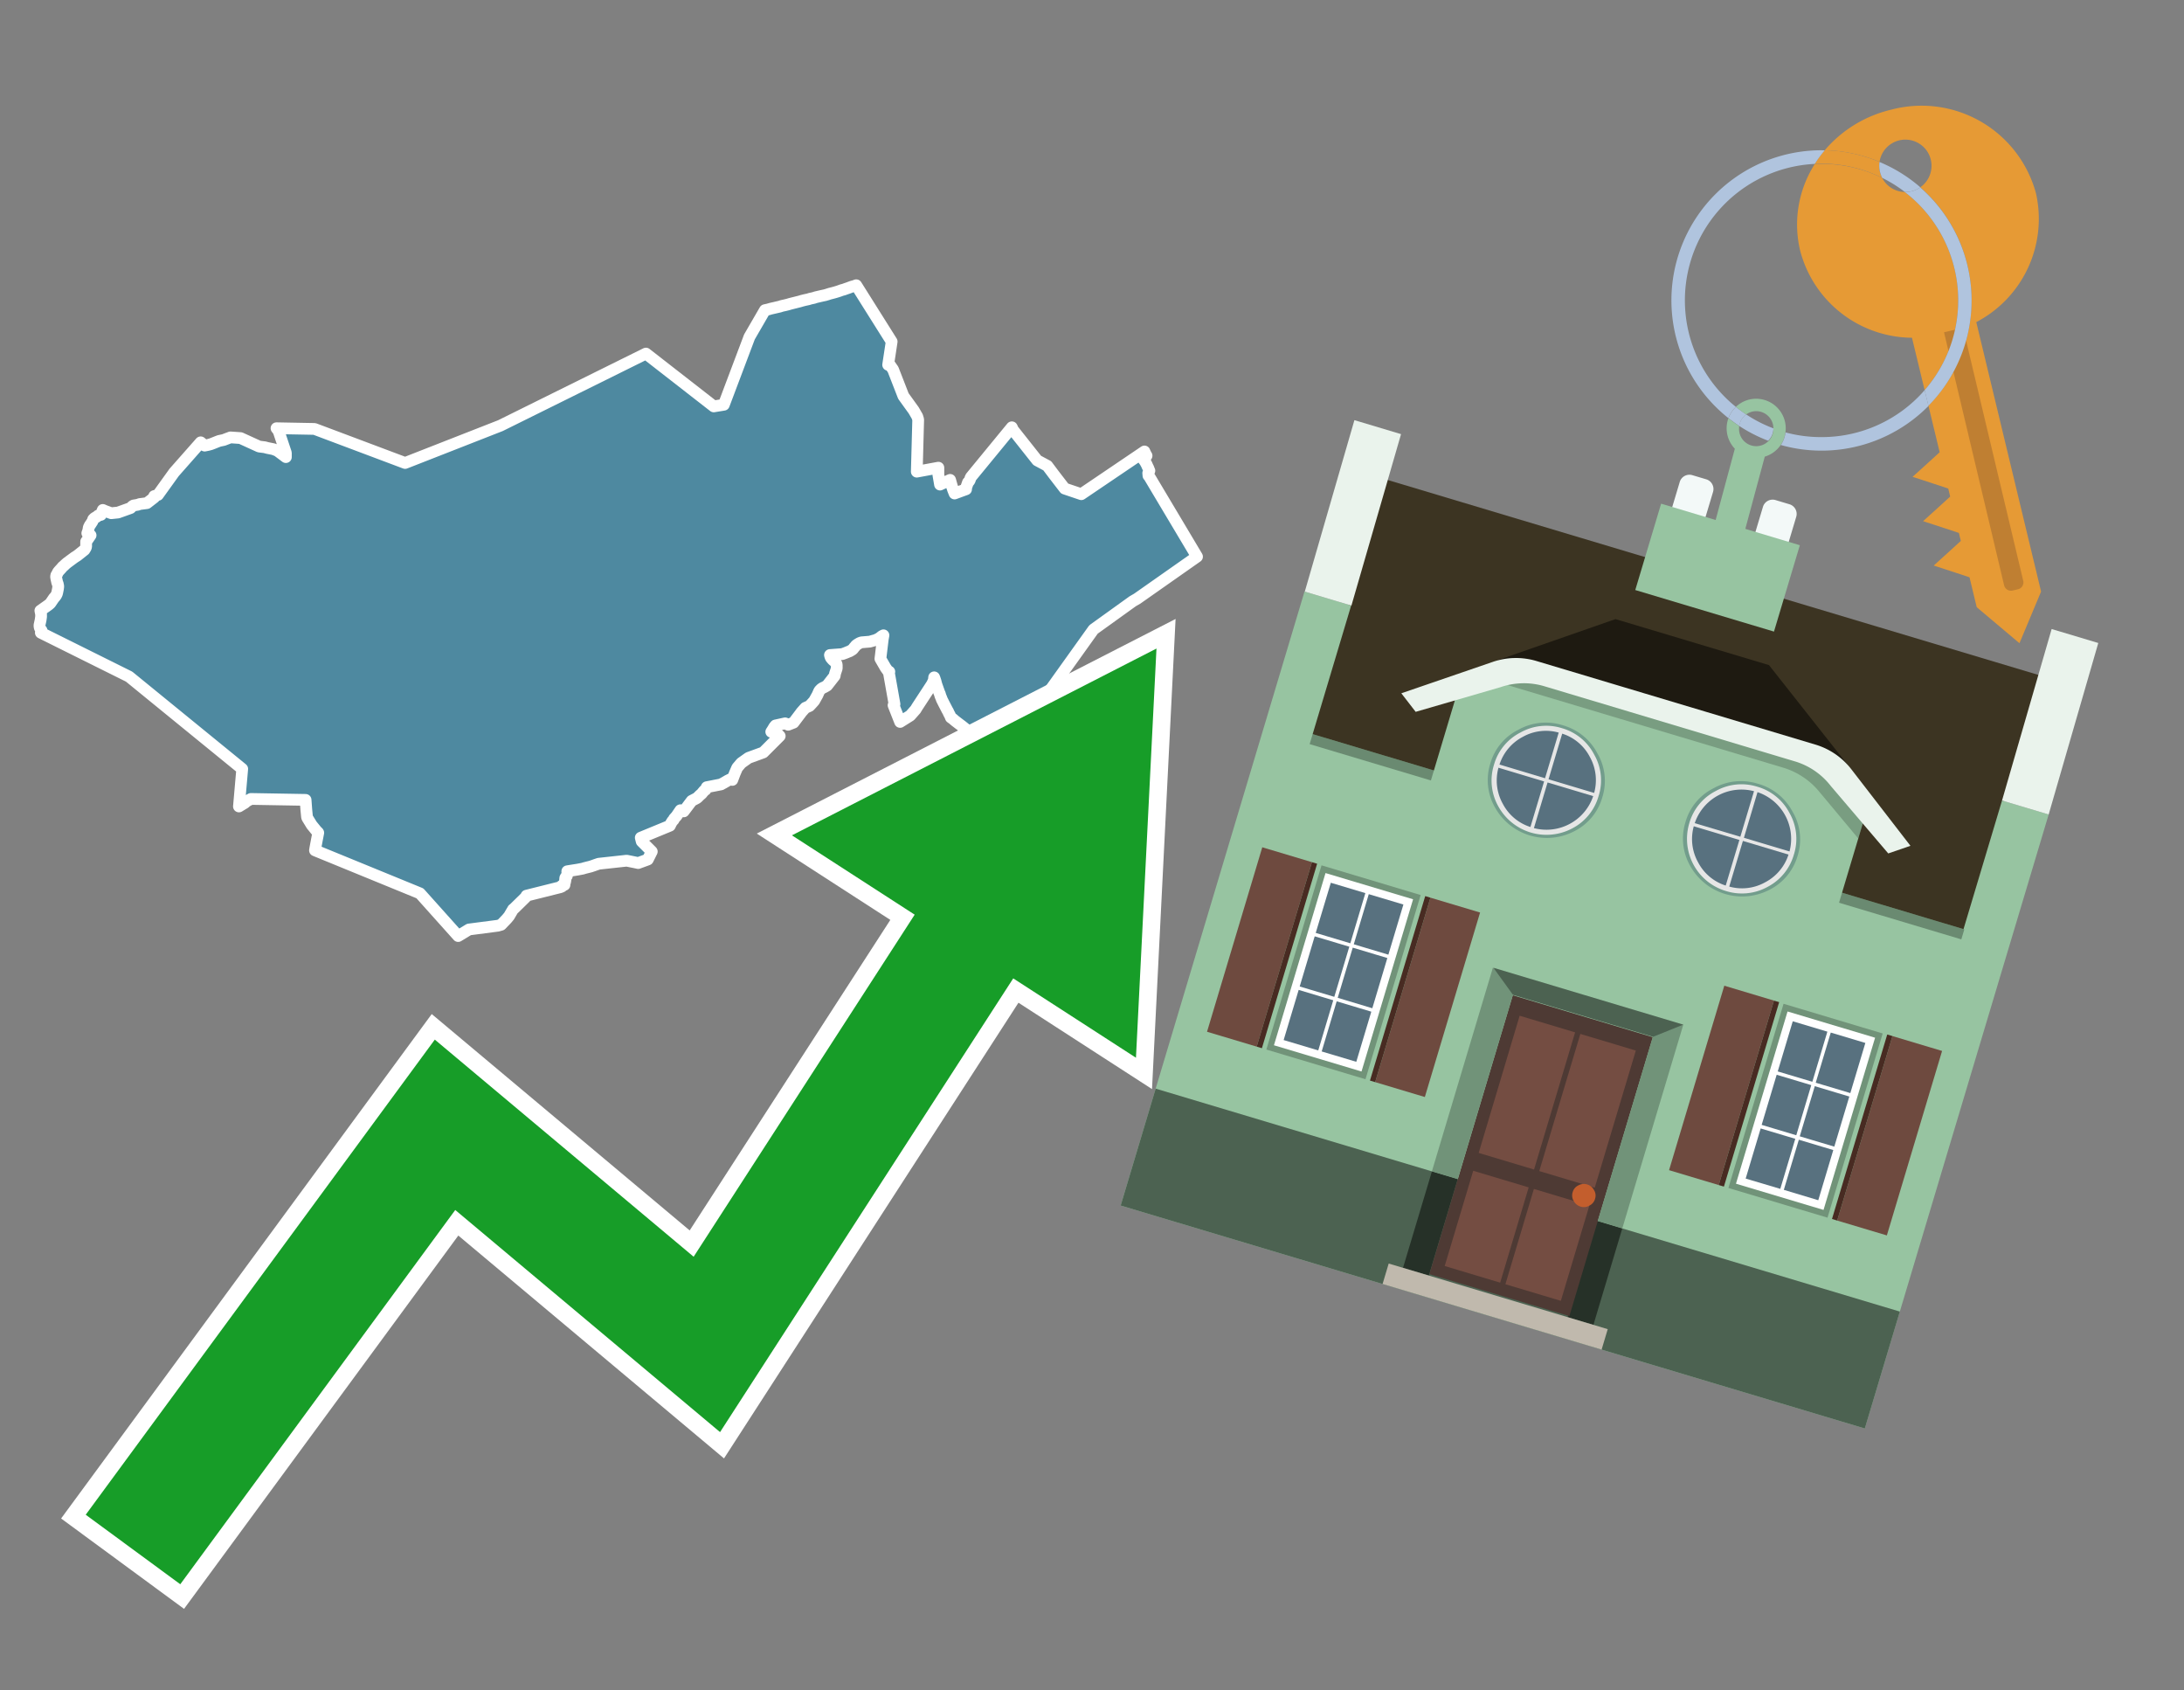 <svg id="Text" xmlns="http://www.w3.org/2000/svg" width="93.05" height="72" viewBox="0 0 93.05 72"><rect x="0" y="0" width="93.05" height="72" fill="#808080" stroke="none"/><polygon points="8.55,18.84 8.72,18.98 8.87,18.95 8.98,18.92 9.06,18.89 9.26,18.81 9.34,18.78 9.53,18.74 9.66,18.69 9.82,18.63 10.25,18.66 11.04,19.02 11.28,19.05 11.39,19.08 11.64,19.13 11.72,19.16 11.82,19.2 12.02,19.35 12.18,19.47 12.18,19.29 11.87,18.36 11.78,18.24 13.4,18.27 17.26,19.72 21.32,18.13 27.52,15.06 30.41,17.31 30.84,17.24 31.93,14.35 32.59,13.21 32.73,13.18 32.83,13.15 32.96,13.12 33.09,13.09 33.22,13.06 33.31,13.03 33.45,13 33.57,12.97 33.67,12.94 33.83,12.9 33.95,12.87 34.07,12.84 34.17,12.81 34.29,12.78 34.43,12.75 34.53,12.72 34.67,12.69 34.76,12.66 34.89,12.63 35.02,12.6 35.16,12.57 35.26,12.54 35.35,12.51 35.47,12.48 35.58,12.45 35.68,12.42 35.77,12.39 35.85,12.36 35.96,12.33 36.04,12.3 36.13,12.27 36.21,12.24 36.29,12.21 36.4,12.18 36.48,12.15 37.99,14.55 37.84,15.54 37.89,15.51 38.05,15.74 38.49,16.87 38.93,17.48 39.08,17.74 39.12,17.87 39.06,20.09 39.98,19.92 39.98,20.23 40.04,20.58 40.05,20.64 40.48,20.44 40.55,20.69 40.61,20.87 40.67,21.02 40.94,20.92 41.16,20.84 41.16,20.78 41.24,20.55 41.27,20.52 41.31,20.47 41.36,20.33 43.11,18.2 43.16,18.31 44.19,19.61 44.62,19.84 44.89,20.2 45.36,20.81 46.07,21.05 48.76,19.23 48.77,19.26 48.8,19.32 48.83,19.38 48.85,19.41 48.79,19.5 48.75,19.53 48.71,19.56 48.77,19.64 48.79,19.67 48.84,19.76 48.86,19.8 48.89,19.87 48.93,19.95 48.94,19.98 48.95,20.01 48.97,20.05 48.92,20.15 48.93,20.26 48.96,20.29 51,23.71 48.45,25.5 48.26,25.61 46.59,26.81 44.18,30.18 44.61,31.51 44.54,31.58 44.49,31.64 44.43,31.71 44.39,31.75 44.36,31.8 44.34,31.84 44.31,31.89 44.26,31.98 44.24,32.01 44.11,31.68 43.48,31.41 42.28,31 41.79,32.17 41.69,32.13 41.64,32.08 41.36,31.48 41.22,31.21 41.16,31.08 41.14,31.05 40.99,30.93 40.87,30.84 40.7,30.71 40.64,30.66 40.61,30.63 40.55,30.59 40.51,30.56 40.5,30.53 40.46,30.44 40.44,30.41 40.39,30.3 40.36,30.25 40.21,29.96 40.18,29.9 40.14,29.82 40.12,29.78 40.11,29.74 40.09,29.7 40.08,29.67 40.06,29.63 40.05,29.57 40.03,29.53 40.01,29.48 39.9,29.17 39.88,29.1 39.87,29.06 39.86,29.02 39.82,28.9 39.8,28.85 39.79,28.94 39.78,28.99 39.71,29.14 39.56,29.37 39.07,30.12 39.01,30.22 38.78,30.48 38.35,30.75 38.07,30.04 38.11,29.99 37.87,28.64 37.89,28.61 37.83,28.58 37.73,28.44 37.51,28.06 37.61,27.23 37.64,27.06 37.58,27.09 37.54,27.12 37.49,27.16 37.45,27.19 37.31,27.26 37.2,27.29 37.06,27.33 36.7,27.36 36.62,27.39 36.57,27.42 36.52,27.45 36.48,27.48 36.45,27.51 36.43,27.54 36.39,27.58 36.37,27.61 36.34,27.65 36.3,27.68 36.25,27.71 36.2,27.74 36.12,27.77 36.05,27.8 35.97,27.83 35.89,27.86 35.36,27.9 35.37,27.94 35.38,27.97 35.39,28 35.41,28.03 35.46,28.09 35.5,28.13 35.54,28.16 35.57,28.19 35.59,28.22 35.62,28.25 35.64,28.28 35.65,28.33 35.65,28.37 35.65,28.41 35.65,28.47 35.64,28.5 35.63,28.53 35.58,28.68 35.57,28.72 35.57,28.75 35.56,28.79 35.24,29.2 35.19,29.23 35.12,29.27 35.05,29.3 34.99,29.34 34.93,29.4 34.9,29.44 34.83,29.6 34.69,29.85 34.62,29.93 34.49,30.07 34.31,30.15 34.14,30.34 34.12,30.37 33.81,30.78 33.58,30.87 33.45,30.81 33.04,30.9 32.99,30.96 32.9,31.11 32.88,31.14 32.86,31.17 33.09,31.26 33.16,31.29 33.22,31.35 32.52,32.05 31.89,32.28 31.58,32.5 31.41,32.7 31.31,32.93 31.2,33.22 31.14,33.18 31,33.25 30.95,33.28 30.88,33.32 30.83,33.35 30.77,33.38 30.72,33.41 30.11,33.53 30.06,33.64 30.01,33.67 29.98,33.7 29.96,33.73 29.93,33.76 29.91,33.79 29.88,33.82 29.82,33.87 29.78,33.91 29.75,33.94 29.72,33.97 29.68,34 29.47,34.11 29.13,34.56 28.99,34.51 28.86,34.7 28.82,34.76 28.72,34.87 28.7,34.92 28.65,34.97 28.63,35 28.6,35.05 28.58,35.08 28.57,35.11 28.54,35.17 27.3,35.68 27.31,35.72 27.34,35.84 27.77,36.27 27.6,36.61 27.19,36.76 27.05,36.73 26.85,36.69 26.7,36.66 25.51,36.79 25.39,36.83 25.28,36.87 25.16,36.91 25.04,36.94 24.92,36.97 24.82,37 24.61,37.04 24.42,37.07 24.17,37.11 24.17,37.15 24.18,37.19 24.17,37.24 24.15,37.31 24.12,37.34 24.09,37.38 24.08,37.41 24.08,37.45 24.09,37.49 24.07,37.52 24.08,37.55 24.07,37.58 24.06,37.61 24.04,37.64 24.05,37.69 23.93,37.73 23.94,37.76 23.87,37.79 22.43,38.15 22.4,38.21 22.33,38.28 21.9,38.7 21.86,38.73 21.76,38.9 21.69,39.02 21.59,39.14 21.35,39.39 21.21,39.43 19.98,39.59 19.52,39.87 17.89,38.05 13.42,36.22 13.44,36.1 13.5,35.78 13.56,35.47 13.54,35.44 13.5,35.41 13.28,35.14 13.09,34.83 13.08,34.79 13.05,34.48 13.02,34.07 10.69,34.03 10.49,34.14 10.43,34.2 10.36,34.24 10.18,34.35 10.32,32.75 5.5,28.82 1.74,26.95 1.77,26.85 1.71,26.77 1.69,26.72 1.68,26.64 1.73,26.41 1.74,26.34 1.75,26.27 1.75,26.23 1.75,26.16 1.72,26.01 2.06,25.77 2.12,25.72 2.15,25.69 2.3,25.47 2.33,25.44 2.39,25.36 2.42,25.3 2.43,25.27 2.44,25.23 2.45,25.18 2.47,25.08 2.48,25 2.48,24.96 2.47,24.91 2.46,24.86 2.44,24.82 2.4,24.64 2.39,24.58 2.39,24.55 2.4,24.5 2.43,24.46 2.45,24.41 2.47,24.37 2.51,24.32 2.62,24.2 2.67,24.14 2.73,24.09 2.77,24.05 2.85,23.98 3.12,23.78 3.16,23.75 3.3,23.66 3.45,23.54 3.5,23.5 3.55,23.46 3.6,23.42 3.63,23.37 3.65,23.34 3.66,23.31 3.67,23.28 3.67,23.23 3.67,23.07 3.69,23.04 3.73,22.99 3.86,22.8 3.72,22.71 3.76,22.6 3.78,22.48 3.79,22.45 3.81,22.41 3.83,22.37 3.86,22.33 3.95,22.19 3.96,22.15 3.97,22.12 4,22.09 4.03,22.06 4.11,22.02 4.18,21.96 4.3,21.93 4.35,21.79 4.38,21.72 4.47,21.76 4.74,21.86 5.03,21.83 5.56,21.64 5.64,21.56 5.69,21.53 5.87,21.5 5.95,21.47 6.26,21.43 6.57,21.19 6.57,21.13 6.73,21.08 7.42,20.12 " fill="#4e89a0" stroke="#fff" stroke-linejoin="round" stroke-width="0.5"/><polygon points="49.272 27.624 33.741 35.58 38.97 38.959 29.553 53.529 18.525 44.281 3.652 64.518 7.681 67.479 19.396 51.538 30.678 60.999 43.169 41.673 48.398 45.053 49.272 27.624" fill="none" stroke="#fff" stroke-miterlimit="10" stroke-width="1.5"/><polygon points="49.272 27.624 33.741 35.58 38.97 38.959 29.553 53.529 18.525 44.281 3.652 64.518 7.681 67.479 19.396 51.538 30.678 60.999 43.169 41.673 48.398 45.053 49.272 27.624" fill="#179d28"/><path d="M80.19,7.577a1.16,1.16,0,0,1-.094-.251,1.114,1.114,0,0,1-.018-.429A6.367,6.367,0,0,0,77.743,6.4a5.269,5.269,0,0,0-.423.577c.1,0,.192-.007.288-.007A5.794,5.794,0,0,1,80.19,7.577Z" fill="#e69a35"/><path d="M77.608,6.4A6.394,6.394,0,0,0,73.64,17.81a1.26,1.26,0,0,1,.317-.48A5.821,5.821,0,0,1,77.32,6.981a5.269,5.269,0,0,1,.423-.577Z" fill="#b0c4de"/><path d="M84.2,13.72a4.962,4.962,0,0,0,2.545-5.48,5.047,5.047,0,0,0-6.179-3.566A5.322,5.322,0,0,0,77.743,6.4a6.367,6.367,0,0,1,2.335.493,1.114,1.114,0,1,1,1.736,1.084,6.392,6.392,0,0,1,.347,9.3l.479,1.985-.438.4-.716.648.92.3.6.2.082.341-.438.4-.716.648.92.3.605.2.082.341-.438.4-.716.649.92.3.605.2.307,1.274,1.821,1.534.921-2.2Z" fill="#e69a35"/><path d="M81.154,8.179a1.115,1.115,0,0,1-.964-.6,5.794,5.794,0,0,0-2.582-.6c-.1,0-.192,0-.288.007a4.783,4.783,0,0,0-.625,3.685,4.962,4.962,0,0,0,4.765,3.715L82,16.617a5.82,5.82,0,0,0-.846-8.438Z" fill="#e69a35"/><path d="M74.1,18.142a6.386,6.386,0,0,0,1.232.63.73.73,0,0,0,.224-.527h0a5.783,5.783,0,0,1-1.159-.593A.733.733,0,0,0,74.1,18.142Z" fill="#b0c4de"/><path d="M74.4,17.652q-.228-.152-.44-.322a1.26,1.26,0,0,0-.317.48c.148.117.3.228.46.332A.733.733,0,0,1,74.4,17.652Z" fill="#b0c4de"/><path d="M74.824,16.984a1.257,1.257,0,0,0-.867.346c.141.114.288.222.44.322a.731.731,0,0,1,1.159.593h0a.732.732,0,1,1-1.463,0,.7.7,0,0,1,.007-.1c-.158-.1-.312-.215-.46-.332a1.258,1.258,0,0,0,.273,1.3l-.979,3.635,1.275.341.98-3.639a1.266,1.266,0,0,0,.681-.5,1.249,1.249,0,0,0,.2-.538,1.328,1.328,0,0,0,.012-.168A1.262,1.262,0,0,0,74.824,16.984Z" fill="#97c4a1"/><path d="M85.974,25.1l-.226.053a.3.3,0,0,1-.362-.223l-2.56-10.777.81-.193L86.2,24.736A.3.3,0,0,1,85.974,25.1Z" fill="#bf7f32"/><path d="M80.1,7.326a1.16,1.16,0,0,0,.094.251,5.833,5.833,0,0,1,.964.6,1.137,1.137,0,0,0,.287-.031,1.108,1.108,0,0,0,.373-.167A6.371,6.371,0,0,0,80.078,6.9,1.114,1.114,0,0,0,80.1,7.326Z" fill="#b0c4de"/><path d="M77.608,18.618a5.836,5.836,0,0,1-1.534-.2,1.24,1.24,0,0,1-.2.537,6.4,6.4,0,0,0,6.291-1.666L82,16.617A5.807,5.807,0,0,1,77.608,18.618Z" fill="#b0c4de"/><path d="M81.814,7.981a1.108,1.108,0,0,1-.373.167,1.137,1.137,0,0,1-.287.031A5.82,5.82,0,0,1,82,16.617l.161.667a6.392,6.392,0,0,0-.347-9.3Z" fill="#b0c4de"/><polygon points="83.79 39.753 55.78 31.364 58.988 20.404 86.964 28.783 83.79 39.753 83.79 39.753" fill="#3c3422" fill-rule="evenodd"/><polygon points="81.705 53.32 87.284 34.692 85.297 34.097 83.656 39.575 55.926 31.269 57.567 25.791 55.579 25.196 47.746 51.348 79.451 60.844 81.705 53.32" fill="#97c4a1" fill-rule="evenodd"/><rect x="69.522" y="21.148" width="0.444" height="28.983" transform="translate(15.592 92.226) rotate(-73.326)" opacity="0.3"/><polygon points="87.284 34.692 85.297 34.097 87.411 26.793 89.398 27.388 87.284 34.692 87.284 34.692" fill="#eaf3ec" fill-rule="evenodd"/><polygon points="57.578 25.794 55.591 25.199 57.705 17.896 59.692 18.491 57.578 25.794 57.578 25.794" fill="#eaf3ec" fill-rule="evenodd"/><polygon points="79.451 60.844 80.943 55.865 49.238 46.369 47.747 51.348 79.451 60.844 79.451 60.844" fill="#4c6251" fill-rule="evenodd"/><path d="M71.566,20.528l-.522,1.743,1.418.425.523-1.744a.432.432,0,0,0-.289-.536l-.593-.177A.431.431,0,0,0,71.566,20.528Z" fill="#f3f9f8" fill-rule="evenodd"/><path d="M75.111,21.589l-.522,1.743,1.418.425.522-1.743a.43.43,0,0,0-.289-.536l-.593-.178A.43.43,0,0,0,75.111,21.589Z" fill="#f3f9f8" fill-rule="evenodd"/><polygon points="75.368 28.329 68.829 26.37 63.807 28.121 78.733 32.591 75.368 28.329" fill="#1e1a11"/><polygon points="78.248 32.422 64.442 28.287 62.236 28.998 60.064 36.247 77.453 41.455 79.651 34.116 78.248 32.422" fill="#97c4a1"/><path d="M77.74,32.516S65.088,28.725,65,28.7l-.938.43,11.892,3.562a3.175,3.175,0,0,1,1.532,1l1.685,2.02.327-1.09Z" fill-rule="evenodd" opacity="0.2"/><path d="M77.35,31.716,65.458,28.154a3.041,3.041,0,0,0-1.854.037l-3.9,1.339.611.79,3.626-1.054a3.045,3.045,0,0,1,1.855-.037l10.673,3.2A3.028,3.028,0,0,1,78,33.477l2.45,2.874.945-.325-2.518-3.26A3.036,3.036,0,0,0,77.35,31.716Z" fill="#eaf3ec"/><polygon points="76.683 23.223 70.773 21.453 69.671 25.132 75.581 26.902 76.683 23.223 76.683 23.223" fill="#97c4a1" fill-rule="evenodd"/><g id="Symbol_9_0_Layer2_0_MEMBER_8_MEMBER_21_MEMBER_0_FILL" data-name="Symbol 9 0 Layer2 0 MEMBER 8 MEMBER 21 MEMBER 0 FILL"><path d="M66.584,30.892a2.39,2.39,0,0,0-1.891.189,2.317,2.317,0,0,0-1.2,1.448A2.345,2.345,0,0,0,63.7,34.4a2.528,2.528,0,0,0,3.367,1.008,2.339,2.339,0,0,0,1.2-1.447,2.313,2.313,0,0,0-.208-1.87A2.394,2.394,0,0,0,66.584,30.892Z" fill="#729d8c"/></g><g id="Symbol_9_0_Layer2_0_MEMBER_8_MEMBER_21_MEMBER_1_FILL" data-name="Symbol 9 0 Layer2 0 MEMBER 8 MEMBER 21 MEMBER 1 FILL"><path d="M66.547,31.016a2.241,2.241,0,0,0-1.769.185,2.213,2.213,0,0,0-1.127,1.376,2.239,2.239,0,0,0,.185,1.768,2.341,2.341,0,0,0,3.145.942,2.234,2.234,0,0,0,1.126-1.376,2.207,2.207,0,0,0-.185-1.768A2.237,2.237,0,0,0,66.547,31.016Z" fill="#e6e6e6"/></g><g id="Symbol_9_0_Layer2_0_MEMBER_8_MEMBER_21_MEMBER_2_MEMBER_0_FILL" data-name="Symbol 9 0 Layer2 0 MEMBER 8 MEMBER 21 MEMBER 2 MEMBER 0 FILL"><path d="M65.787,33.284,63.843,32.7a2.036,2.036,0,0,0,.186,1.539,2.015,2.015,0,0,0,1.175.986Z" fill="#58717f"/></g><g id="Symbol_9_0_Layer2_0_MEMBER_8_MEMBER_21_MEMBER_2_MEMBER_1_FILL" data-name="Symbol 9 0 Layer2 0 MEMBER 8 MEMBER 21 MEMBER 2 MEMBER 1 FILL"><path d="M65.827,33.148l.582-1.944a2.01,2.01,0,0,0-1.523.178,2.037,2.037,0,0,0-1,1.183Z" fill="#58717f"/></g><g id="Symbol_9_0_Layer2_0_MEMBER_8_MEMBER_21_MEMBER_2_MEMBER_2_FILL" data-name="Symbol 9 0 Layer2 0 MEMBER 8 MEMBER 21 MEMBER 2 MEMBER 2 FILL"><path d="M67.878,33.91l-1.943-.582-.582,1.944a2.1,2.1,0,0,0,2.525-1.362Z" fill="#58717f"/></g><g id="Symbol_9_0_Layer2_0_MEMBER_8_MEMBER_21_MEMBER_2_MEMBER_3_FILL" data-name="Symbol 9 0 Layer2 0 MEMBER 8 MEMBER 21 MEMBER 2 MEMBER 3 FILL"><path d="M66.558,31.249l-.582,1.943,1.943.582a2.031,2.031,0,0,0-.186-1.539A2.009,2.009,0,0,0,66.558,31.249Z" fill="#58717f"/></g><g id="Symbol_9_0_Layer2_0_MEMBER_8_MEMBER_21_MEMBER_0_FILL-2" data-name="Symbol 9 0 Layer2 0 MEMBER 8 MEMBER 21 MEMBER 0 FILL"><path d="M74.9,33.384a2.4,2.4,0,0,0-1.891.189,2.316,2.316,0,0,0-1.2,1.448,2.341,2.341,0,0,0,.209,1.87A2.527,2.527,0,0,0,75.387,37.9a2.345,2.345,0,0,0,1.2-1.447,2.314,2.314,0,0,0-.209-1.87A2.389,2.389,0,0,0,74.9,33.384Z" fill="#729d8c"/></g><g id="Symbol_9_0_Layer2_0_MEMBER_8_MEMBER_21_MEMBER_1_FILL-2" data-name="Symbol 9 0 Layer2 0 MEMBER 8 MEMBER 21 MEMBER 1 FILL"><path d="M74.867,33.508a2.239,2.239,0,0,0-1.768.185,2.21,2.21,0,0,0-1.127,1.376,2.316,2.316,0,0,0,1.564,2.883,2.261,2.261,0,0,0,1.765-.173A2.237,2.237,0,0,0,76.428,36.4a2.209,2.209,0,0,0-.185-1.769A2.239,2.239,0,0,0,74.867,33.508Z" fill="#e6e6e6"/></g><g id="Symbol_9_0_Layer2_0_MEMBER_8_MEMBER_21_MEMBER_2_MEMBER_0_FILL-2" data-name="Symbol 9 0 Layer2 0 MEMBER 8 MEMBER 21 MEMBER 2 MEMBER 0 FILL"><path d="M74.107,35.776l-1.943-.582a2.031,2.031,0,0,0,.186,1.539,2.009,2.009,0,0,0,1.175.986Z" fill="#58717f"/></g><g id="Symbol_9_0_Layer2_0_MEMBER_8_MEMBER_21_MEMBER_2_MEMBER_1_FILL-2" data-name="Symbol 9 0 Layer2 0 MEMBER 8 MEMBER 21 MEMBER 2 MEMBER 1 FILL"><path d="M74.148,35.64,74.73,33.7a2.1,2.1,0,0,0-2.525,1.362Z" fill="#58717f"/></g><g id="Symbol_9_0_Layer2_0_MEMBER_8_MEMBER_21_MEMBER_2_MEMBER_2_FILL-2" data-name="Symbol 9 0 Layer2 0 MEMBER 8 MEMBER 21 MEMBER 2 MEMBER 2 FILL"><path d="M76.2,36.4l-1.943-.582-.582,1.944a2.015,2.015,0,0,0,1.523-.178A2.036,2.036,0,0,0,76.2,36.4Z" fill="#58717f"/></g><g id="Symbol_9_0_Layer2_0_MEMBER_8_MEMBER_21_MEMBER_2_MEMBER_3_FILL-2" data-name="Symbol 9 0 Layer2 0 MEMBER 8 MEMBER 21 MEMBER 2 MEMBER 3 FILL"><path d="M74.879,33.741,74.3,35.684l1.943.582a2.1,2.1,0,0,0-1.361-2.525Z" fill="#58717f"/></g><polygon points="51.426 43.946 53.542 44.58 55.896 36.723 53.78 36.089 51.426 43.946 51.426 43.946" fill="#6e4a3f" fill-rule="evenodd"/><polygon points="53.542 44.58 53.764 44.647 56.117 36.789 55.896 36.723 53.542 44.58 53.542 44.58" fill="#482b22" fill-rule="evenodd"/><polygon points="60.706 46.726 58.59 46.092 60.943 38.235 63.059 38.868 60.706 46.726 60.706 46.726" fill="#6e4a3f" fill-rule="evenodd"/><polygon points="58.59 46.092 58.368 46.026 60.722 38.168 60.943 38.235 58.59 46.092 58.59 46.092" fill="#482b22" fill-rule="evenodd"/><rect x="53.146" y="39.209" width="8.19" height="4.408" transform="translate(1.145 84.365) rotate(-73.326)" fill="#719379"/><polygon points="60.205 38.304 56.474 37.187 54.277 44.522 58.008 45.639 60.205 38.304 60.205 38.304" fill="#fff" fill-rule="evenodd"/><path d="M59.792,38.527l-.64,2.136-1.474-.442.639-2.135,1.475.441Zm-1.621-.485-.64,2.136-1.474-.442L56.7,37.6l1.474.442Zm-2.158,1.84,1.475.441-.64,2.136-1.474-.441.639-2.136Zm-.683,2.282,1.474.441-.639,2.136L54.69,44.3l.64-2.135Zm.981,2.621.639-2.136,1.475.442-.64,2.135-1.474-.441Zm2.158-1.84L56.994,42.5l.64-2.136,1.474.442-.639,2.136Z" fill="#58717f" fill-rule="evenodd"/><polygon points="80.39 52.621 78.274 51.988 80.628 44.13 82.743 44.764 80.39 52.621 80.39 52.621" fill="#6e4a3f" fill-rule="evenodd"/><polygon points="78.274 51.988 78.053 51.921 80.406 44.064 80.628 44.13 78.274 51.988 78.274 51.988" fill="#482b22" fill-rule="evenodd"/><polygon points="71.111 49.842 73.227 50.476 75.58 42.619 73.464 41.985 71.111 49.842 71.111 49.842" fill="#6e4a3f" fill-rule="evenodd"/><polygon points="73.227 50.476 73.448 50.542 75.802 42.685 75.58 42.619 73.227 50.476 73.227 50.476" fill="#482b22" fill-rule="evenodd"/><rect x="72.83" y="45.105" width="8.19" height="4.408" transform="translate(9.534 107.426) rotate(-73.326)" fill="#719379"/><polygon points="76.159 43.083 79.889 44.2 77.692 51.535 73.962 50.418 76.159 43.083 76.159 43.083" fill="#fff" fill-rule="evenodd"/><path d="M76.381,43.5l1.475.442-.64,2.135-1.475-.441.64-2.136ZM78,43.981l1.474.442-.64,2.136-1.474-.442L78,43.981Zm.791,2.724-.64,2.135L76.679,48.4l.64-2.136,1.474.442Zm-.684,2.282-.639,2.135L76,50.68l.64-2.135,1.474.442Zm-2.26,1.65L74.375,50.2l.639-2.135,1.475.441-.64,2.136Zm-.791-2.724.64-2.135,1.474.441-.639,2.136-1.475-.442Z" fill="#58717f" fill-rule="evenodd"/><polygon points="67.888 56.431 69.118 52.323 68.019 51.994 66.789 56.102 67.888 56.431 67.888 56.431" fill="#263128" fill-rule="evenodd"/><polygon points="60.877 54.331 62.108 50.223 61.007 49.894 59.776 54.002 60.877 54.331 60.877 54.331" fill="#263128" fill-rule="evenodd"/><g id="Symbol_9_0_Layer2_0_MEMBER_8_MEMBER_12_MEMBER_0_FILL" data-name="Symbol 9 0 Layer2 0 MEMBER 8 MEMBER 12 MEMBER 0 FILL"><path d="M70.418,44.178l-5.965-1.786L60.9,54.27l5.964,1.786Z" fill="#4e3a34"/></g><g id="Symbol_9_0_Layer2_0_MEMBER_8_MEMBER_12_MEMBER_1_MEMBER_0_FILL" data-name="Symbol 9 0 Layer2 0 MEMBER 8 MEMBER 12 MEMBER 1 MEMBER 0 FILL"><path d="M65.358,49.815l1.75-5.843-2.363-.708L63,49.107Z" fill="#744d42"/></g><g id="Symbol_9_0_Layer2_0_MEMBER_8_MEMBER_12_MEMBER_1_MEMBER_1_FILL" data-name="Symbol 9 0 Layer2 0 MEMBER 8 MEMBER 12 MEMBER 1 MEMBER 1 FILL"><path d="M67.331,44.039l-1.75,5.842,2.364.708,1.75-5.842Z" fill="#744d42"/></g><g id="Symbol_9_0_Layer2_0_MEMBER_8_MEMBER_12_MEMBER_2_MEMBER_0_FILL" data-name="Symbol 9 0 Layer2 0 MEMBER 8 MEMBER 12 MEMBER 2 MEMBER 0 FILL"><path d="M63.915,54.633l1.215-4.058-2.363-.707-1.215,4.057Z" fill="#744d42"/></g><g id="Symbol_9_0_Layer2_0_MEMBER_8_MEMBER_12_MEMBER_2_MEMBER_1_FILL" data-name="Symbol 9 0 Layer2 0 MEMBER 8 MEMBER 12 MEMBER 2 MEMBER 1 FILL"><path d="M66.5,55.407l1.215-4.057-2.363-.708L64.138,54.7Z" fill="#744d42"/></g><g id="Symbol_9_0_Layer2_0_MEMBER_8_MEMBER_13_FILL" data-name="Symbol 9 0 Layer2 0 MEMBER 8 MEMBER 13 FILL"><path d="M67.959,51.058a.439.439,0,0,0-.045-.367.487.487,0,0,0-.669-.2.445.445,0,0,0-.239.282.457.457,0,0,0,.041.378.481.481,0,0,0,.293.242.459.459,0,0,0,.377-.042A.453.453,0,0,0,67.959,51.058Z" fill="#c35e2d"/></g><g id="Symbol_9_0_Layer2_0_MEMBER_8_MEMBER_14_FILL" data-name="Symbol 9 0 Layer2 0 MEMBER 8 MEMBER 14 FILL"><path d="M64.557,42.047l-.951-.833-2.6,8.68,1.1.329Z" fill="#719379"/></g><g id="Symbol_9_0_Layer2_0_MEMBER_8_MEMBER_15_FILL" data-name="Symbol 9 0 Layer2 0 MEMBER 8 MEMBER 15 FILL"><path d="M71.718,43.643l-1.2.19L68.072,52.01l1.046.313Z" fill="#719379"/></g><g id="Symbol_9_0_Layer2_0_MEMBER_8_MEMBER_16_FILL" data-name="Symbol 9 0 Layer2 0 MEMBER 8 MEMBER 16 FILL"><path d="M63.627,41.22l.836,1.156,5.961,1.786,1.294-.519Z" fill="#4c6251"/></g><polygon points="58.905 54.69 59.166 53.819 68.498 56.614 68.237 57.485 58.905 54.69 58.905 54.69" fill="#c0b9ad" fill-rule="evenodd"/></svg>